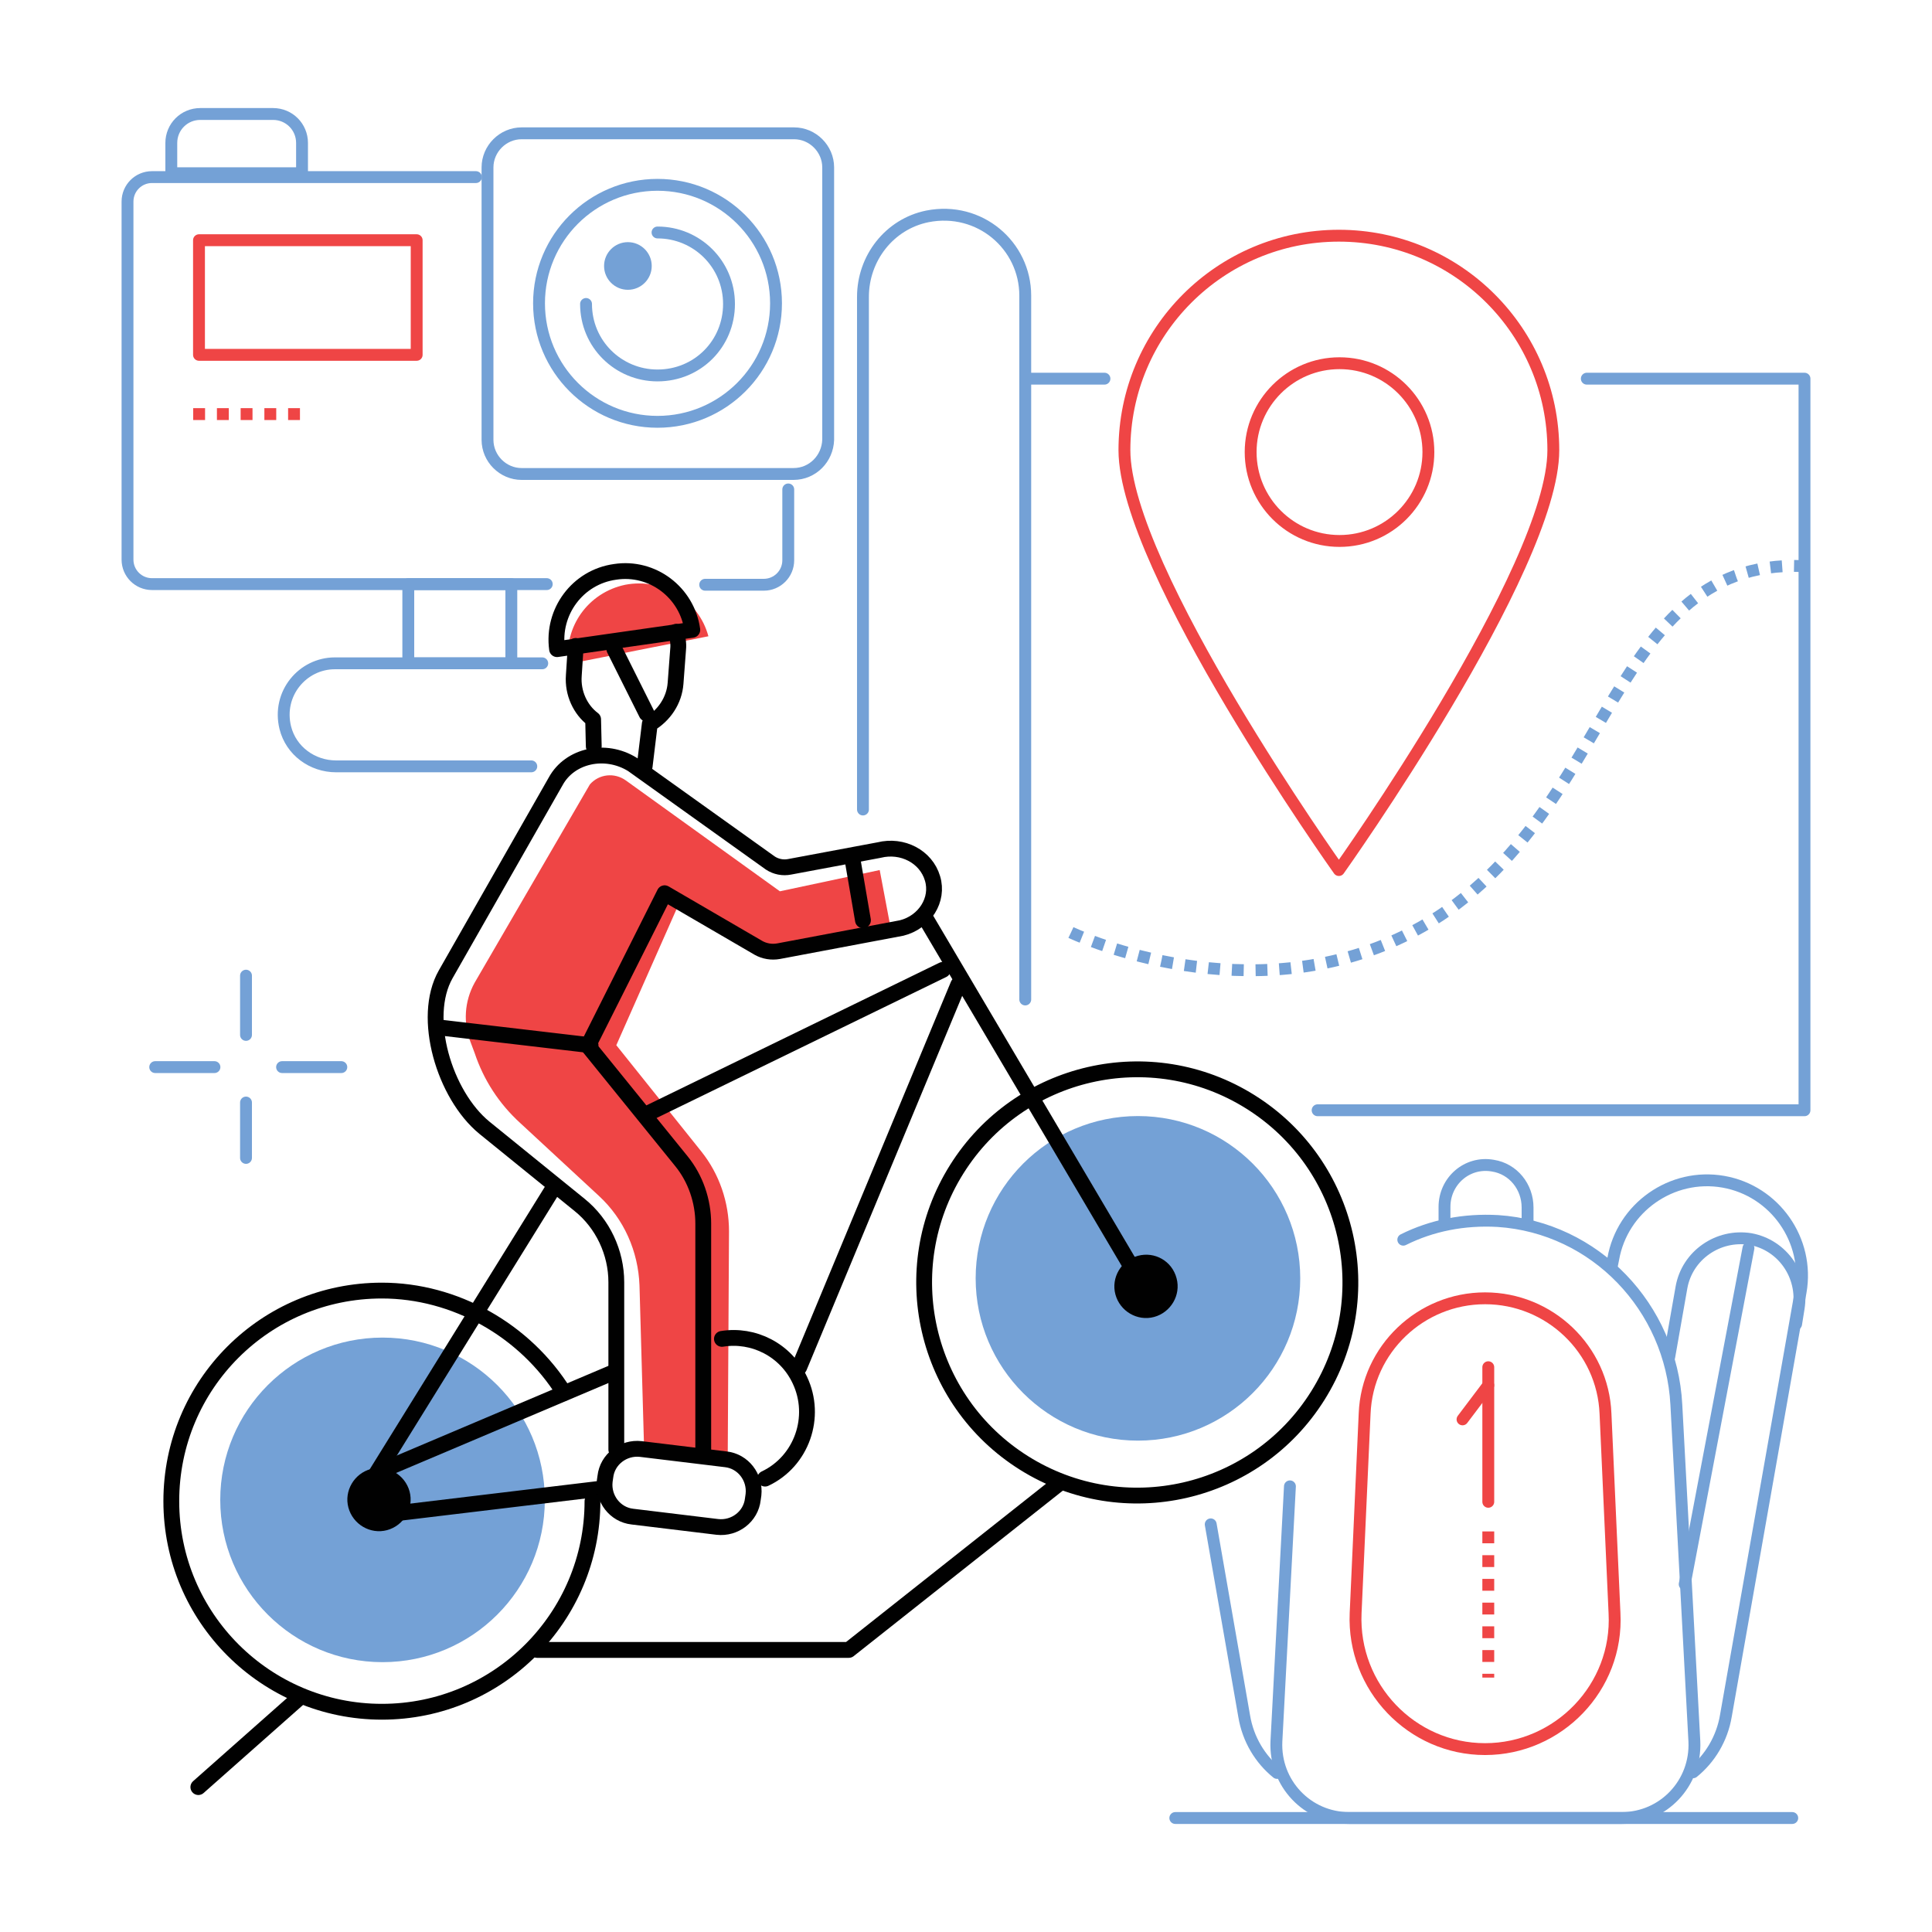 <?xml version="1.0" encoding="UTF-8"?> <svg xmlns="http://www.w3.org/2000/svg" xmlns:xlink="http://www.w3.org/1999/xlink" version="1.1" id="Layer_1" x="0px" y="0px" width="300px" height="300px" viewBox="0 0 300 300" style="enable-background:new 0 0 300 300;" xml:space="preserve"> <style type="text/css"> .st0{fill:#EF4545;} .st1{fill:#74A1D6;} .st2{fill:none;stroke:#74A1D6;stroke-width:1.842;stroke-linecap:round;stroke-linejoin:round;stroke-miterlimit:10;} .st3{fill:none;stroke:#EF4545;stroke-width:1.842;stroke-linecap:round;stroke-linejoin:round;stroke-miterlimit:10;} .st4{fill:none;stroke:#EF4545;stroke-width:1.842;stroke-linejoin:round;stroke-miterlimit:10;stroke-dasharray:1.842,1.842;} .st5{fill:none;stroke:#74A1D6;stroke-width:1.842;stroke-linejoin:round;stroke-miterlimit:10;stroke-dasharray:1.842,1.842;} .st6{fill:none;stroke:#010101;stroke-width:2.456;stroke-linecap:round;stroke-linejoin:round;stroke-miterlimit:10;} .st7{fill:none;stroke:#010101;stroke-width:2.456;stroke-linecap:round;stroke-linejoin:round;stroke-miterlimit:9.999;} .st8{fill:#010101;} </style> <g> <path class="st0" d="M110,98.8c-1.5-5.6-7.1-9.1-12.9-8c-5.8,1.2-9.6,6.6-8.8,12.3L110,98.8z"></path> <path class="st0" d="M136.6,135.1l-15.5,3.3l-23.9-17.2c-1.8-1.3-4.2-1-5.6,0.6l-17.9,30.8c-1.6,2.9-1.8,6.3-0.6,9.3l0.6,1.6 c1.4,4.2,3.8,7.9,7.1,10.9L93,185.7c3.9,3.6,6.1,8.6,6.3,13.9l0.7,24.8l13,2.2l0.2-35.4c0-4.5-1.5-8.9-4.3-12.4l-13.2-16.5l10-22.6 l13.7,7.8l18.9-3.4L136.6,135.1z"></path> <circle class="st1" cx="59.4" cy="232.9" r="25.2"></circle> <circle class="st1" cx="176.7" cy="198.5" r="25.2"></circle> <g> <path class="st2" d="M84.9,90.7H23.6c-2.1,0-3.8-1.7-3.8-3.8V31.3c0-2.1,1.7-3.8,3.8-3.8h50.3"></path> <path class="st2" d="M122.4,76v11c0,2.1-1.7,3.8-3.8,3.8h-9.1"></path> <rect x="63.4" y="90.7" class="st2" width="16" height="12.3"></rect> <path class="st2" d="M123.2,73.6H81c-2.9,0-5.3-2.4-5.3-5.3V26c0-2.9,2.4-5.3,5.3-5.3h42.3c2.9,0,5.3,2.4,5.3,5.3v42.3 C128.5,71.2,126.2,73.6,123.2,73.6z"></path> <path class="st2" d="M46.8,26.9H26.6v-4.7c0-2.5,2-4.5,4.5-4.5h11.3c2.5,0,4.5,2,4.5,4.5v4.7H46.8z"></path> <circle class="st2" cx="102.1" cy="47.1" r="18.4"></circle> <path class="st2" d="M102.1,36.1c6.1,0,11.1,4.9,11.1,11.1s-4.9,11.1-11.1,11.1C96,58.3,91,53.4,91,47.2"></path> <circle class="st1" cx="97.5" cy="41.3" r="3.7"></circle> <rect x="30.9" y="37.3" class="st3" width="33.8" height="17.8"></rect> <path class="st2" d="M82.5,119H52.2c-3.7,0-7-2.4-7.9-6c-1.3-5.3,2.7-10,7.7-10h32.2"></path> <line class="st4" x1="30" y1="64.3" x2="47.1" y2="64.3"></line> </g> <g> <path class="st5" d="M166.3,144.8c0,0,25.4,12.2,49.9,1.4c34.7-15.3,31.9-59.6,63.8-58.3"></path> <path class="st3" d="M241.2,69.9c0,18.4-33.3,65.2-33.3,65.2s-33.3-46.8-33.3-65.2s14.9-33.3,33.3-33.3S241.2,51.5,241.2,69.9z"></path> <circle class="st3" cx="208" cy="70.2" r="13.8"></circle> <path class="st2" d="M134,125.7V46.1c0-6,4.1-11.3,10-12.5c8.1-1.6,15.2,4.5,15.2,12.3v109.3"></path> <polyline class="st2" points="246.4,58.8 280.2,58.8 280.2,172.4 204.6,172.4 "></polyline> <line class="st2" x1="159.2" y1="58.8" x2="171.5" y2="58.8"></line> </g> <g> <line class="st2" x1="278.3" y1="282.3" x2="182.5" y2="282.3"></line> <path class="st2" d="M237.2,189.6v-2.1c0-3.2-2.2-6-5.4-6.5c-4-0.7-7.5,2.4-7.5,6.4v2.3"></path> <path class="st2" d="M200.3,230.8l-2.1,39.6c-0.3,6.5,4.8,11.9,11.3,11.9h42.3c6.5,0,11.6-5.4,11.3-11.9l-2.8-52.3 c-0.8-15.1-12.6-27.5-27.7-28.5c-5.3-0.3-10.3,0.7-14.7,2.9"></path> <path class="st3" d="M230.6,201.6c-10,0-18.3,7.9-18.7,17.9l-1.4,31c-0.5,11.5,8.7,21.1,20.1,21.1s20.7-9.6,20.1-21.1l-1.4-31 C248.9,209.5,240.6,201.6,230.6,201.6z"></path> <line class="st4" x1="231.1" y1="237.8" x2="231.1" y2="260.5"></line> <line class="st3" x1="231.1" y1="212.3" x2="231.1" y2="233.2"></line> <line class="st3" x1="227.1" y1="220.4" x2="231.1" y2="215.1"></line> <path class="st2" d="M250.3,196.5l0.2-1c1.4-8,9.1-13.4,17.1-12s13.4,9.1,12,17.1L268,266.4c-0.6,3.6-2.5,6.7-5.1,8.8"></path> <path class="st2" d="M259.2,210.7l1.9-10.8c0.9-5,5.7-8.3,10.7-7.5c5,0.9,8.3,5.7,7.5,10.7l-0.4,2.5"></path> <line class="st2" x1="271.5" y1="193.8" x2="261.6" y2="246"></line> <path class="st2" d="M188,236.7l5.2,29.8c0.6,3.6,2.5,6.7,5.1,8.8"></path> </g> <g> <path class="st6" d="M112.1,207.9c4.9-0.8,9.9,1.7,12.1,6.4c2.7,5.7,0.3,12.6-5.4,15.3"></path> <ellipse transform="matrix(0.531 -0.847 0.847 0.531 -85.871 243.081)" class="st7" cx="176.7" cy="199.1" rx="33.1" ry="33.1"></ellipse> <line class="st6" x1="176.8" y1="198.6" x2="143.9" y2="142.9"></line> <line class="st6" x1="101" y1="172.7" x2="146.4" y2="150.6"></line> <line class="st6" x1="57.4" y1="230.5" x2="86.1" y2="184.2"></line> <line class="st6" x1="60.3" y1="227.9" x2="95" y2="213.2"></line> <line class="st6" x1="93.8" y1="231.1" x2="60.5" y2="235.1"></line> <path class="st8" d="M63.6,231.6c0.7,2.6-0.9,5.3-3.5,6s-5.3-0.9-6-3.5s0.9-5.3,3.5-6C60.2,227.4,62.9,229,63.6,231.6z"></path> <path class="st8" d="M182.7,198.5c0.7,2.6-0.9,5.3-3.5,6s-5.3-0.9-6-3.5s0.9-5.3,3.5-6S182,195.8,182.7,198.5z"></path> <line class="st6" x1="124.1" y1="212.3" x2="148.8" y2="152.9"></line> <path class="st6" d="M111.4,237.1l-13.2-1.6c-2.7-0.3-4.6-2.8-4.3-5.5l0.1-0.7c0.3-2.7,2.8-4.6,5.5-4.3l13.2,1.6 c2.7,0.3,4.6,2.8,4.3,5.5l-0.1,0.7C116.6,235.5,114.1,237.4,111.4,237.1z"></path> <line class="st6" x1="30.8" y1="277.5" x2="46.5" y2="263.6"></line> <polyline class="st6" points="83.4,256.2 131.8,256.2 164.4,230.4 "></polyline> <path class="st6" d="M92,233.1c0,18-14.6,32.7-32.7,32.7c-18,0-32.7-14.6-32.7-32.7s14.6-32.7,32.7-32.7 c11.3,0,22.2,6.1,28.3,15.9"></path> <path class="st6" d="M89.4,100.3l-0.3,4.6c-0.2,2.7,1,5.3,3,6.8l0.1,4.2"></path> <path class="st6" d="M100.1,119l0.8-6.6c2.2-1.3,3.8-3.6,4-6.3l0.4-5.3c0.1-0.9-0.1-1.8-0.3-2.7"></path> <path class="st6" d="M109.2,225.5V190c0-3.5-1.2-7-3.4-9.7l-14.5-17.9l11.9-23.7l14.6,8.5c0.9,0.5,2,0.7,3.1,0.5l19.1-3.6 c3.6-0.9,5.8-4.4,4.8-7.7c-1-3.4-4.7-5.3-8.3-4.4l-13.9,2.6c-1,0.2-2.1,0-3-0.6l-21.4-15.3c-4.2-2.6-9.7-1.4-11.9,2.6l-17.1,30 c-3.8,6.7-0.2,18.7,6,23.8l14.8,12c3.6,2.9,5.7,7.4,5.7,12v26"></path> <line class="st6" x1="132.3" y1="133" x2="134" y2="142.9"></line> <line class="st6" x1="68.7" y1="159.6" x2="91.7" y2="162.3"></line> <path class="st6" d="M107.5,97.8l-21,3c-0.8-5.8,3.2-11.2,9-12C101.3,87.9,106.7,92,107.5,97.8z"></path> <line class="st6" x1="95.4" y1="100.8" x2="100.4" y2="110.8"></line> </g> <g> <line class="st2" x1="38.2" y1="151.5" x2="38.2" y2="160.7"></line> <line class="st2" x1="38.2" y1="171.2" x2="38.2" y2="179.8"></line> <line class="st2" x1="24.1" y1="165.7" x2="33.3" y2="165.7"></line> <line class="st2" x1="43.8" y1="165.7" x2="53" y2="165.7"></line> </g> </g> </svg> 